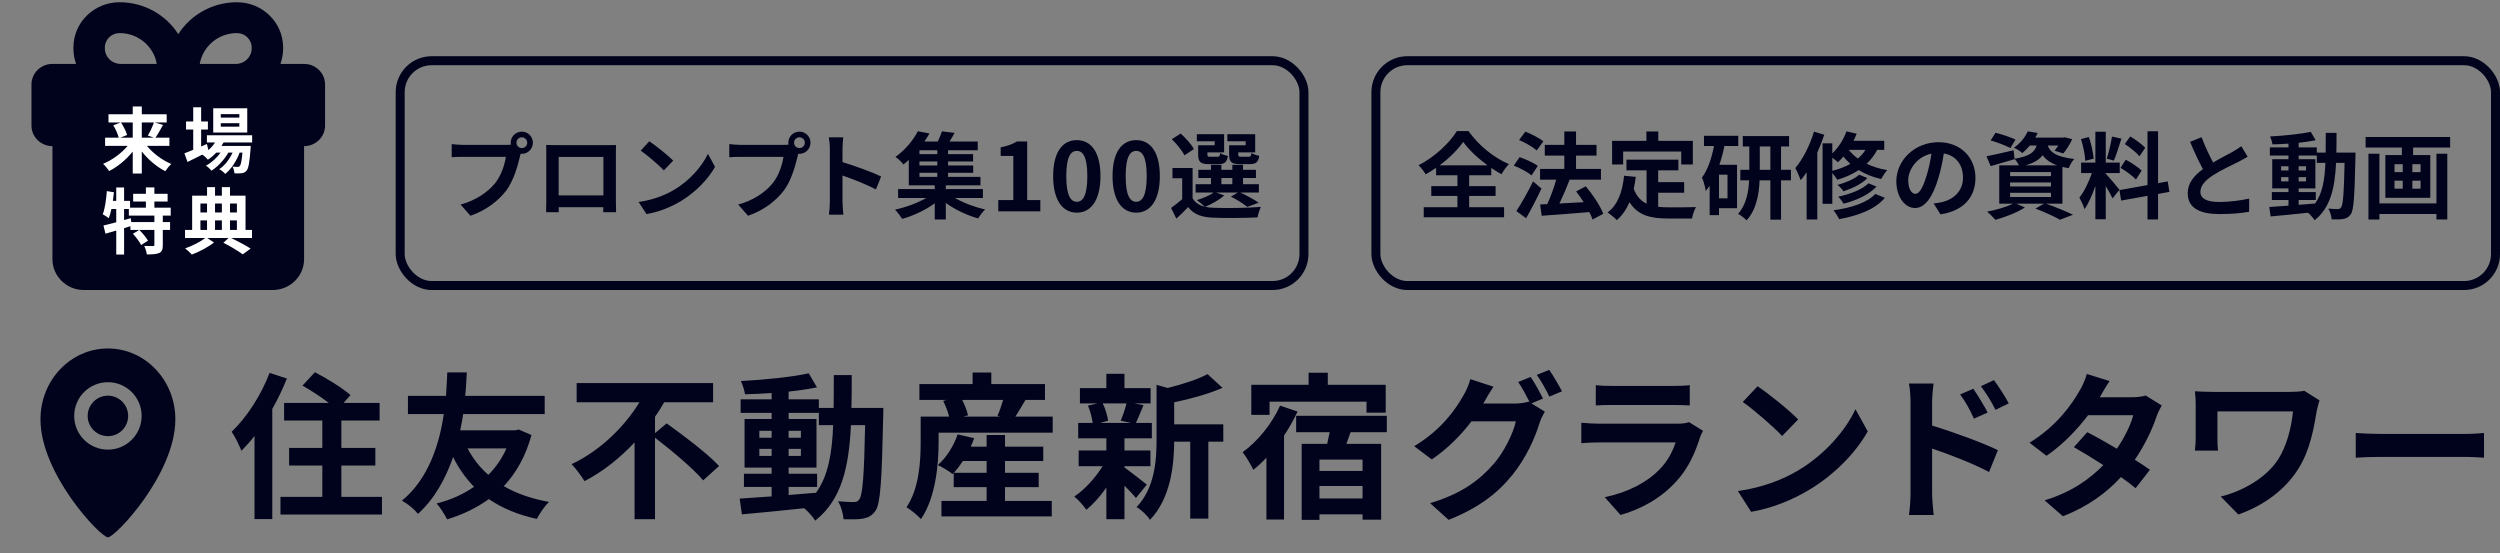<svg width="556" height="123" viewBox="0 0 556 123" fill="none" xmlns="http://www.w3.org/2000/svg">
<rect x="0" y="0" width="556" height="123" fill="#808080" stroke="none"/>
<path fill-rule="evenodd" clip-rule="evenodd" d="M52.705 0.5C58.372 0.5 62.965 5.003 62.965 10.557V10.786C62.965 11.988 62.755 13.142 62.368 14.214H67.629C70.205 14.214 72.293 16.261 72.293 18.786V27.929C72.293 30.453 70.205 32.5 67.629 32.5V57.643C67.629 61.43 64.497 64.5 60.633 64.5H18.66C14.796 64.5 11.664 61.43 11.664 57.643V32.5C9.088 32.5 7 30.453 7 27.929V18.786C7 16.261 9.088 14.214 11.664 14.214H16.925C16.538 13.142 16.328 11.988 16.328 10.786V10.557C16.328 5.003 20.921 0.5 26.588 0.5C32.095 0.5 36.927 3.335 39.647 7.598C42.366 3.335 47.198 0.5 52.705 0.5ZM26.588 7.357C24.785 7.357 23.323 8.79 23.323 10.557V10.786C23.323 12.679 24.889 14.214 26.821 14.214H34.866C34.2 10.323 30.747 7.357 26.588 7.357ZM52.705 7.357C48.545 7.357 45.093 10.323 44.427 14.214H52.472C54.404 14.214 55.97 12.679 55.97 10.786V10.557C55.97 8.79 54.508 7.357 52.705 7.357Z" fill="#00031B"/>
<path d="M29.518 27.239H26.91C27.47 28.103 28.062 29.239 28.27 30.023L26.75 30.615H29.518V27.239ZM34.238 27.239H31.534V30.615H34.222L32.878 30.151C33.342 29.367 33.918 28.167 34.238 27.239ZM37.678 32.439H32.67C34.046 34.103 36.094 35.639 38.094 36.471C37.662 36.855 37.054 37.607 36.766 38.071C34.846 37.111 32.974 35.511 31.534 33.687V38.599H29.518V33.719C28.062 35.511 26.19 37.079 24.27 38.039C23.966 37.575 23.374 36.823 22.926 36.439C24.942 35.607 27.006 34.087 28.398 32.439H23.374V30.615H26.398C26.222 29.847 25.71 28.727 25.198 27.863L26.846 27.239H24.126V25.415H29.518V23.671H31.534V25.415H37.07V27.239H34.414L36.254 27.783C35.694 28.823 35.086 29.895 34.574 30.615H37.678V32.439ZM53.23 26.151V25.383H49.102V26.151H53.23ZM53.23 28.167V27.399H49.102V28.167H53.23ZM54.99 24.071V29.479H47.422V24.071H54.99ZM56.078 31.687H49.71C49.582 31.943 49.422 32.199 49.262 32.455H55.758C55.758 32.455 55.742 32.887 55.726 33.111C55.502 36.231 55.246 37.511 54.814 37.975C54.51 38.343 54.158 38.471 53.758 38.519C53.39 38.567 52.782 38.583 52.142 38.551C52.11 38.103 51.95 37.463 51.71 37.063C52.222 37.111 52.638 37.111 52.846 37.111C53.07 37.111 53.198 37.079 53.326 36.935C53.55 36.695 53.742 35.879 53.918 33.943H53.294C52.638 35.735 51.39 37.671 50.094 38.679C49.774 38.311 49.23 37.879 48.75 37.623C49.966 36.855 51.038 35.431 51.726 33.943H50.782C49.918 35.479 48.43 37.079 47.038 37.959C46.734 37.591 46.238 37.111 45.79 36.839C46.974 36.247 48.206 35.127 49.054 33.943H48.094C47.518 34.551 46.894 35.095 46.238 35.511C45.998 35.207 45.39 34.647 44.99 34.391C43.838 34.967 42.686 35.543 41.71 36.023L41.006 34.103C41.55 33.895 42.222 33.623 42.974 33.319V28.807H41.374V27.015H42.974V23.863H44.734V27.015H46.238V28.807H44.734V32.583L46.014 32.023L46.35 33.383C46.926 32.887 47.422 32.311 47.822 31.687H46.014V30.087H56.078V31.687ZM34.334 49.383V47.943H28.654V46.487H27.598V48.935L29.07 48.519L29.198 49.383H34.334ZM37.966 47.943H36.206V49.383H37.822V51.143H36.206V54.487C36.206 55.447 36.046 55.959 35.406 56.263C34.75 56.551 33.854 56.583 32.654 56.583C32.59 56.039 32.334 55.223 32.078 54.695C32.878 54.727 33.742 54.727 33.998 54.727C34.27 54.711 34.334 54.663 34.334 54.455V51.143H30.99C31.694 51.847 32.526 52.823 32.91 53.527L31.39 54.503C31.07 53.815 30.254 52.759 29.566 51.991L30.942 51.143H29.006V50.295C28.542 50.439 28.062 50.599 27.598 50.743V56.615H25.854V51.271C24.99 51.527 24.174 51.767 23.454 51.975L23.006 50.151C23.79 49.975 24.782 49.719 25.854 49.431V46.487H24.782C24.622 47.255 24.414 47.943 24.19 48.519C23.902 48.279 23.214 47.847 22.846 47.655C23.358 46.375 23.614 44.391 23.758 42.503L25.342 42.759C25.278 43.399 25.198 44.039 25.102 44.679H25.854V41.687H27.598V44.679H28.926V46.183H32.446V44.823H29.614V43.095H32.446V41.671H34.334V43.095H37.278V44.823H34.334V46.183H37.966V47.943ZM44.574 49.015V51.143H46.046V49.015H44.574ZM46.046 45.271H44.574V47.255H46.046V45.271ZM49.342 45.271H47.822V47.255H49.342V45.271ZM52.686 45.271H51.15V47.255H52.686V45.271ZM49.342 51.143V49.015H47.822V51.143H49.342ZM51.15 49.015V51.143H52.686V49.015H51.15ZM56.046 51.143V52.935H51.438C53.022 53.703 54.734 54.631 55.742 55.287L53.982 56.567C53.006 55.847 51.262 54.775 49.678 53.991L50.83 52.935H46.094L47.598 53.927C46.35 54.919 44.318 56.007 42.67 56.615C42.302 56.215 41.646 55.591 41.166 55.239C42.75 54.711 44.622 53.735 45.662 52.935H41.15V51.143H42.734V43.511H46.046V41.623H47.822V43.511H49.342V41.623H51.15V43.511H54.606V51.143H56.046Z" fill="white"/>
<rect x="89" y="13.5" width="201" height="50" rx="7" stroke="#00031B" stroke-width="2"/>
<path d="M116.057 32.93C116.708 32.93 117.254 32.405 117.254 31.733C117.254 31.082 116.708 30.536 116.057 30.536C115.385 30.536 114.86 31.082 114.86 31.733C114.86 32.405 115.385 32.93 116.057 32.93ZM102.911 32.216H112.529C112.802 32.216 113.201 32.216 113.621 32.174C113.6 32.027 113.579 31.88 113.579 31.733C113.579 30.389 114.692 29.276 116.057 29.276C117.422 29.276 118.514 30.389 118.514 31.733C118.514 33.098 117.422 34.211 116.057 34.211C115.973 34.211 115.889 34.211 115.784 34.19C115.742 34.4 115.679 34.61 115.637 34.799C115.154 36.815 114.293 40.07 112.592 42.38C110.849 44.627 108.182 46.769 104.633 47.987L102.428 45.488C105.641 44.648 108.434 42.821 110.093 40.763C111.479 39.062 112.235 36.647 112.508 34.883H102.911C101.966 34.883 101 34.925 100.454 34.967V32.048C101.084 32.132 102.218 32.216 102.911 32.216ZM134.201 34.904H124.247V43.451H134.201V34.904ZM136.973 34.253V44.333C136.973 45.152 136.994 47.126 137.015 47.189H134.159L134.18 46.076H124.247L124.268 47.189H121.454C121.454 47.105 121.496 45.299 121.496 44.312V34.253C121.496 33.644 121.496 32.825 121.475 32.237C122.294 32.258 123.071 32.279 123.638 32.279H134.978C135.503 32.279 136.259 32.279 137.015 32.258C136.973 32.867 136.973 33.602 136.973 34.253ZM144.407 31.418C145.814 32.363 148.523 34.505 149.72 35.723L147.641 37.886C146.549 36.731 143.987 34.526 142.496 33.497L144.407 31.418ZM142.034 44.921C145.268 44.459 147.914 43.409 149.93 42.212C153.437 40.133 156.125 36.983 157.448 34.211L159.023 37.109C157.469 39.881 154.718 42.737 151.421 44.732C149.321 45.992 146.675 47.126 143.777 47.609L142.034 44.921ZM177.797 32.93C178.448 32.93 178.994 32.405 178.994 31.733C178.994 31.082 178.448 30.536 177.797 30.536C177.125 30.536 176.6 31.082 176.6 31.733C176.6 32.405 177.125 32.93 177.797 32.93ZM164.651 32.216H174.269C174.542 32.216 174.941 32.216 175.361 32.174C175.34 32.027 175.319 31.88 175.319 31.733C175.319 30.389 176.432 29.276 177.797 29.276C179.162 29.276 180.254 30.389 180.254 31.733C180.254 33.098 179.162 34.211 177.797 34.211C177.713 34.211 177.629 34.211 177.524 34.19C177.482 34.4 177.419 34.61 177.377 34.799C176.894 36.815 176.033 40.07 174.332 42.38C172.589 44.627 169.922 46.769 166.373 47.987L164.168 45.488C167.381 44.648 170.174 42.821 171.833 40.763C173.219 39.062 173.975 36.647 174.248 34.883H164.651C163.706 34.883 162.74 34.925 162.194 34.967V32.048C162.824 32.132 163.958 32.216 164.651 32.216ZM195.962 39.251L194.807 42.128C192.686 40.994 189.599 39.797 187.373 39.041V44.879C187.373 45.467 187.478 46.895 187.562 47.735H184.349C184.475 46.937 184.559 45.698 184.559 44.879V33.035C184.559 32.3 184.475 31.292 184.328 30.536H187.541C187.478 31.271 187.373 32.174 187.373 33.035V36.059C190.124 36.878 194.093 38.327 195.962 39.251ZM204.488 38.432V39.335H208.457V38.432H204.488ZM208.457 34.274V33.413H204.488V34.274H208.457ZM208.457 36.794V35.912H204.488V36.794H208.457ZM218.6 44.039H212.384C214.274 45.131 216.794 46.076 219.104 46.58C218.579 47.063 217.886 47.987 217.55 48.575C215.093 47.903 212.426 46.643 210.347 45.131V48.806H207.89V45.215C205.811 46.727 203.102 48.008 200.645 48.68C200.267 48.071 199.574 47.147 199.049 46.622C201.443 46.118 204.047 45.152 206 44.039H199.742V42.044H207.89V41.225H202.115V35.555C201.737 35.912 201.338 36.248 200.918 36.584C200.519 36.017 199.7 35.261 199.154 34.904C201.485 33.224 203.186 31.019 204.131 29.192L206.714 29.675C206.378 30.284 206 30.872 205.58 31.481H208.562C208.94 30.725 209.276 29.885 209.486 29.213L212.3 29.549C211.943 30.221 211.544 30.893 211.166 31.481H217.445V33.413H210.851V34.274H216.416V35.912H210.851V36.794H216.437V38.432H210.851V39.335H218.054V41.225H210.347V42.044H218.6V44.039ZM222.023 47V44.501H225.362V34.673H222.548V32.762C224.102 32.468 225.173 32.069 226.16 31.46H228.449V44.501H231.368V47H222.023ZM239.492 47.294C236.321 47.294 234.221 44.522 234.221 39.167C234.221 33.791 236.321 31.166 239.492 31.166C242.642 31.166 244.742 33.812 244.742 39.167C244.742 44.522 242.642 47.294 239.492 47.294ZM239.492 44.879C240.815 44.879 241.823 43.535 241.823 39.167C241.823 34.82 240.815 33.56 239.492 33.56C238.148 33.56 237.14 34.82 237.14 39.167C237.14 43.535 238.148 44.879 239.492 44.879ZM252.698 47.294C249.527 47.294 247.427 44.522 247.427 39.167C247.427 33.791 249.527 31.166 252.698 31.166C255.848 31.166 257.948 33.812 257.948 39.167C257.948 44.522 255.848 47.294 252.698 47.294ZM252.698 44.879C254.021 44.879 255.029 43.535 255.029 39.167C255.029 34.82 254.021 33.56 252.698 33.56C251.354 33.56 250.346 34.82 250.346 39.167C250.346 43.535 251.354 44.879 252.698 44.879ZM277.034 32.3V31.418H272.96V29.843H279.155V33.896H275.396V34.316C275.396 34.778 275.501 34.862 276.026 34.862H277.727C278.147 34.862 278.231 34.736 278.315 34.022C278.693 34.295 279.512 34.547 280.058 34.652C279.848 36.101 279.302 36.5 277.979 36.5H275.732C273.842 36.5 273.359 36.017 273.359 34.337V32.3H277.034ZM270.146 32.3V31.418H266.177V29.843H272.246V33.896H268.529V34.337C268.529 34.778 268.613 34.862 269.159 34.862H270.776C271.196 34.862 271.28 34.736 271.364 34.043C271.721 34.316 272.519 34.568 273.086 34.673C272.876 36.101 272.309 36.5 271.049 36.5H268.844C266.996 36.5 266.471 36.017 266.471 34.337V32.3H270.146ZM265.526 33.161L263.405 34.547C262.943 33.518 261.683 32.006 260.612 30.956L262.586 29.696C263.678 30.704 265.001 32.111 265.526 33.161ZM271.637 39.587V40.973H274.073V39.587H271.637ZM270.44 42.821L272.267 43.451C271.217 44.438 269.453 45.404 268.025 45.992C268.55 46.118 269.117 46.181 269.747 46.202C272.33 46.328 277.475 46.265 280.415 46.013C280.142 46.58 279.785 47.672 279.68 48.344C277.013 48.491 272.372 48.533 269.747 48.407C267.227 48.302 265.505 47.693 264.245 46.055C263.447 46.895 262.628 47.714 261.62 48.617L260.444 46.244C261.2 45.698 262.124 45.005 262.922 44.291V39.65H260.759V37.361H265.232V44.081C265.799 45.068 266.723 45.677 267.941 45.971C267.521 45.551 266.681 44.837 266.177 44.501C267.542 44.081 269.012 43.493 269.894 42.821H265.904V40.973H269.327V39.587H266.513V37.76H269.327V36.647H271.637V37.76H274.073V36.647H276.446V37.76H279.323V39.587H276.446V40.973H279.974V42.821H275.879C277.328 43.514 278.987 44.417 279.932 45.089L277.391 46.013C276.593 45.362 275.123 44.396 273.737 43.724L275.333 42.821H270.44Z" fill="#00031B"/>
<rect x="306" y="13.5" width="249" height="50" rx="7" stroke="#00031B" stroke-width="2"/>
<path d="M320.166 36.773H330.834C328.65 35.177 326.634 33.266 325.416 31.565C324.219 33.266 322.35 35.156 320.166 36.773ZM326.739 43.577V46.076H334.509V48.323H316.638V46.076H324.135V43.577H318.318V41.393H324.135V38.978H319.389V37.319C318.633 37.844 317.856 38.327 317.058 38.768C316.743 38.18 316.05 37.277 315.483 36.752C319.074 34.946 322.455 31.712 324.009 29.15H326.592C328.839 32.342 332.262 35.093 335.58 36.5C334.929 37.172 334.383 37.97 333.921 38.747C333.165 38.327 332.409 37.865 331.653 37.34V38.978H326.739V41.393H332.619V43.577H326.739ZM343.245 31.418L341.775 33.455C340.956 32.72 339.234 31.712 337.848 31.145L339.234 29.276C340.578 29.801 342.342 30.704 343.245 31.418ZM342.006 36.899L340.62 38.999C339.78 38.285 338.037 37.361 336.672 36.836L337.953 34.946C339.297 35.408 341.103 36.206 342.006 36.899ZM340.956 40.343L342.825 41.939C341.796 44.123 340.578 46.517 339.402 48.533L337.239 46.937C338.289 45.362 339.78 42.758 340.956 40.343ZM356.559 47.546L354.186 48.827C354.018 48.344 353.787 47.756 353.472 47.168C349.671 47.504 345.702 47.777 342.867 47.987L342.531 45.467L344.106 45.404C344.862 43.808 345.597 41.729 346.101 39.965H342.51V37.571H347.907V34.61H343.56V32.216H347.907V29.234H350.511V32.216H355.068V34.61H350.511V37.571H356.055V39.965H348.999L349.083 39.986C348.411 41.75 347.571 43.682 346.815 45.257C348.495 45.173 350.364 45.068 352.212 44.963C351.687 44.123 351.099 43.304 350.532 42.569L352.674 41.435C354.228 43.283 355.908 45.782 356.559 47.546ZM360.99 33.707V36.584H358.533V31.334H366.156V29.234H368.802V31.334H376.488V36.584H373.905V33.707H360.99ZM368.781 42.863V45.992C369.537 46.076 370.335 46.118 371.175 46.118C372.309 46.118 375.774 46.118 377.181 46.055C376.824 46.664 376.425 47.861 376.299 48.596H371.049C367.164 48.596 364.287 47.966 362.397 44.963C361.704 46.58 360.78 47.924 359.583 48.953C359.163 48.512 358.113 47.63 357.525 47.252C359.793 45.572 360.822 42.674 361.2 39.083L363.804 39.335C363.678 40.28 363.531 41.162 363.342 42.002C363.972 43.682 364.959 44.69 366.198 45.299V37.886H361.725V35.513H373.275V37.886H368.781V40.511H374.556V42.863H368.781ZM384.195 44.102V38.852H382.305V44.102H384.195ZM386.589 32.468H383.502C383.229 33.875 382.851 35.303 382.389 36.647H386.316V46.307H382.305V47.84H380.226V41.309C379.953 41.708 379.659 42.107 379.365 42.464C379.281 41.792 378.861 40.196 378.525 39.482C379.806 37.76 380.667 35.219 381.192 32.468H378.966V30.2H386.589V32.468ZM391.377 37.76H393.729V32.573H391.377V37.76ZM398.307 37.76V40.112H396.102V48.848H393.729V40.112H391.335C391.209 43.199 390.6 46.706 388.437 48.995C388.017 48.554 387.114 47.861 386.547 47.546C388.353 45.593 388.878 42.674 389.004 40.112H387.051V37.76H389.046V32.573H387.597V30.263H397.887V32.573H396.102V37.76H398.307ZM403.431 29.276L405.72 29.969C405.279 31.271 404.754 32.636 404.166 33.938V48.806H401.793V38.306C401.373 38.936 400.932 39.545 400.47 40.07C400.26 39.482 399.672 38.033 399.273 37.382C400.953 35.408 402.507 32.342 403.431 29.276ZM407.505 35.072V37.991C408.996 37.613 410.34 37.109 411.516 36.437C410.928 35.912 410.403 35.366 409.962 34.82C409.584 35.282 409.164 35.702 408.744 36.08C408.471 35.807 407.967 35.408 407.505 35.072ZM414.876 33.329H411.18C411.705 34.001 412.377 34.673 413.196 35.261C413.868 34.694 414.414 34.064 414.876 33.329ZM419.055 33.329H417.48C416.871 34.526 416.073 35.534 415.149 36.416C416.451 37.046 417.984 37.55 419.727 37.823C419.286 38.285 418.677 39.23 418.383 39.818C416.451 39.398 414.771 38.684 413.385 37.823C411.978 38.747 410.361 39.461 408.597 39.986C408.408 39.608 407.925 38.957 407.505 38.474V45.32H405.342V31.88H407.505V34.106C408.87 32.825 410.004 31.04 410.655 29.213L412.923 29.738C412.713 30.263 412.482 30.809 412.23 31.313H419.055V33.329ZM415.548 40.763L417.333 41.498C415.674 43.304 412.881 44.564 410.025 45.299C409.752 44.837 409.248 44.144 408.807 43.745C411.432 43.199 414.162 42.149 415.548 40.763ZM413.49 38.852L415.317 39.608C414.015 40.931 411.936 41.918 409.983 42.548C409.689 42.086 409.143 41.498 408.66 41.12C410.445 40.658 412.461 39.797 413.49 38.852ZM417.06 43.136L419.202 43.997C417.018 46.559 413.301 47.966 409.017 48.743C408.744 48.134 408.24 47.315 407.757 46.769C411.621 46.244 415.254 45.11 417.06 43.136ZM425.985 43.115C426.825 43.115 427.623 41.855 428.463 39.104C428.925 37.613 429.303 35.87 429.555 34.169C426.195 34.883 424.389 37.844 424.389 40.07C424.389 42.128 425.208 43.115 425.985 43.115ZM431.571 47.672L430.038 45.257C430.836 45.173 431.382 45.047 431.949 44.942C434.532 44.312 436.569 42.464 436.569 39.503C436.569 36.689 435.036 34.589 432.306 34.127C432.033 35.849 431.676 37.739 431.088 39.629C429.87 43.745 428.127 46.265 425.901 46.265C423.633 46.265 421.743 43.766 421.743 40.322C421.743 35.639 425.838 31.628 431.13 31.628C436.149 31.628 439.341 35.135 439.341 39.566C439.341 43.829 436.716 46.895 431.571 47.672ZM448.245 31.04L447.111 32.93C446.145 32.405 444.171 31.649 442.722 31.229L443.814 29.528C445.2 29.864 447.195 30.536 448.245 31.04ZM447.048 42.884V43.808H456.141V42.884H447.048ZM447.048 40.574V41.477H456.141V40.574H447.048ZM447.048 38.264V39.167H456.141V38.264H447.048ZM450.471 36.773H457.506C455.889 36.185 454.923 35.408 454.293 34.505C453.558 35.492 452.382 36.227 450.471 36.773ZM458.682 45.299H455.049C457.191 46.055 459.606 47.063 461.034 47.756L458.136 48.869C456.939 48.176 454.797 47.189 452.676 46.391L454.566 45.299H448.434L450.345 46.139C448.602 47.273 445.914 48.302 443.793 48.89C443.352 48.407 442.47 47.504 441.945 47.063C443.982 46.685 446.271 46.013 447.72 45.299H444.633V36.773H449.022C448.77 36.269 448.371 35.66 448.035 35.324L448.056 35.408C446.25 35.933 444.297 36.5 442.722 36.941L441.798 34.757C443.352 34.463 445.599 33.938 447.825 33.413L448.035 35.303C451.374 34.757 452.487 33.854 452.949 32.363H451.437C450.954 32.951 450.408 33.518 449.757 34.043C449.316 33.602 448.455 33.098 447.888 32.867C449.4 31.817 450.429 30.431 450.975 29.213L453.18 29.57C453.012 29.927 452.844 30.263 452.634 30.599H458.829L459.207 30.536L460.866 30.956C460.32 32.09 459.564 33.35 458.871 34.127L456.939 33.518C457.191 33.203 457.485 32.804 457.758 32.363H455.427C455.889 33.728 457.065 34.862 461.307 35.366C460.845 35.828 460.299 36.794 460.068 37.403C459.564 37.319 459.102 37.235 458.682 37.13V45.299ZM477.099 32.888L475.818 34.757C475.167 33.938 473.718 32.804 472.563 32.027L473.76 30.347C474.936 31.04 476.427 32.111 477.099 32.888ZM471.597 37.319L472.773 35.513C473.991 36.164 475.545 37.193 476.301 37.928L475.041 39.923C474.348 39.167 472.815 38.033 471.597 37.319ZM469.707 30.368L471.807 30.83C471.261 32.51 470.652 34.505 470.127 35.723L468.552 35.282C468.993 33.959 469.476 31.838 469.707 30.368ZM465.633 35.282L463.764 35.765C463.722 34.484 463.302 32.447 462.819 30.935L464.562 30.473C465.108 31.985 465.528 33.98 465.633 35.282ZM471.366 42.191L469.833 44.123C469.518 43.451 468.93 42.359 468.321 41.393V48.764H466.011V41.351C465.339 43.304 464.499 45.257 463.596 46.517C463.386 45.761 462.84 44.627 462.462 43.934C463.512 42.653 464.583 40.406 465.234 38.495H462.84V36.164H466.011V29.297H468.321V36.164H471.429V38.495H468.321V38.642C468.93 39.251 470.925 41.603 471.366 42.191ZM482.475 42.674L479.955 43.136V48.806H477.603V43.556L471.744 44.606L471.366 42.275L477.603 41.162V29.192H479.955V40.742L482.097 40.343L482.475 42.674ZM498.456 32.51L499.884 34.862C499.254 35.219 498.603 35.576 497.868 35.975C496.587 36.605 494.046 37.781 492.177 38.978C490.497 40.091 489.363 41.267 489.363 42.674C489.363 44.144 490.749 44.921 493.584 44.921C495.684 44.921 498.435 44.585 500.22 44.165L500.199 47.105C498.477 47.399 496.314 47.609 493.668 47.609C489.615 47.609 486.549 46.496 486.549 42.968C486.549 40.721 487.956 39.062 489.93 37.613C488.985 35.891 487.977 33.707 487.074 31.544L489.636 30.515C490.434 32.636 491.358 34.568 492.198 36.143C493.836 35.177 495.621 34.274 496.587 33.728C497.343 33.287 497.931 32.93 498.456 32.51ZM511.224 44.48V45.551C512.421 45.467 513.66 45.362 514.878 45.257C516.516 42.989 517.02 39.986 517.167 36.227H515.256V34.589H511.224V35.408H514.941V41.897H511.224V42.716H515.025V44.48H511.224ZM507.318 40.343H508.956V39.398H507.318V40.343ZM512.862 39.398H511.224V40.343H512.862V39.398ZM511.224 37.907H512.862V36.983H511.224V37.907ZM507.318 36.983V37.907H508.956V36.983H507.318ZM519.603 33.938H523.866C523.866 33.938 523.845 34.757 523.845 35.051C523.656 43.64 523.488 46.685 522.816 47.651C522.333 48.344 521.85 48.554 521.157 48.701C520.527 48.827 519.561 48.806 518.553 48.785C518.511 48.092 518.238 47.084 517.818 46.391C518.742 46.475 519.54 46.496 519.939 46.496C520.254 46.496 520.464 46.412 520.653 46.139C521.094 45.572 521.304 43.01 521.43 36.227H519.54C519.267 41.855 518.301 46.181 514.773 48.974C514.458 48.47 513.849 47.777 513.303 47.315C510.279 47.63 507.255 47.945 504.987 48.134L504.693 46.034C505.869 45.95 507.339 45.845 508.956 45.74V44.48H505.26V42.716H508.956V41.897H505.344V35.408H508.956V34.589H504.819V32.783H508.956V31.943C507.738 32.027 506.541 32.09 505.407 32.111C505.323 31.607 505.092 30.83 504.861 30.347C507.969 30.179 511.602 29.822 513.912 29.318L515.004 31.187C513.891 31.418 512.589 31.607 511.224 31.754V32.783H515.256V33.938H517.23C517.251 32.552 517.251 31.103 517.251 29.549H519.645C519.645 31.082 519.645 32.552 519.603 33.938ZM541.863 45.236V34.19H544.278V48.806H541.863V47.588H529.179V48.827H526.743V34.19H529.179V45.236H541.863ZM538.335 38.285V36.521H536.508V38.285H538.335ZM538.335 41.96V40.175H536.508V41.96H538.335ZM532.539 40.175V41.96H534.366V40.175H532.539ZM532.539 36.521V38.285H534.366V36.521H532.539ZM526.113 30.473H544.908V32.804H536.676V34.484H540.498V43.997H530.502V34.484H534.177V32.804H526.113V30.473Z" fill="#00031B"/>
<path d="M59.96 82.925L63.81 84.185C62.9 86.425 61.815 88.735 60.555 90.94V115.44H56.6V96.96C55.655 98.185 54.675 99.27 53.695 100.25C53.31 99.27 52.225 96.995 51.525 96.015C54.85 92.865 58.07 87.895 59.96 82.925ZM75.92 110.505H84.95V114.425H62.375V110.505H71.685V103.54H64.3V99.62H71.685V93.53H63.18V89.61H73.12C71.405 88.28 69.13 86.81 67.275 85.76L70.04 82.785C72.63 84.115 76.2 86.32 77.95 87.86L76.41 89.61H84.425V93.53H75.92V99.62H83.48V103.54H75.92V110.505ZM112.635 99.725H103.99C105.18 101.965 106.685 103.96 108.61 105.605C110.255 103.96 111.655 101.965 112.635 99.725ZM115.365 95.525L118.2 96.75C116.905 101.475 114.805 105.185 112.04 108.125C114.84 109.735 118.165 110.925 122.085 111.625C121.175 112.5 119.95 114.285 119.39 115.405C115.19 114.495 111.69 113.025 108.715 110.995C106.02 112.955 102.87 114.46 99.44 115.51C98.915 114.46 97.9 112.815 97.095 111.975C100.175 111.205 103.01 109.945 105.425 108.265C103.605 106.375 102.03 104.205 100.77 101.65C99.16 106.27 96.745 110.855 92.965 114.285C92.09 113.2 90.76 112.115 89.395 111.345C95.45 106.375 97.76 98.465 98.705 92.095H90.725V88.035H99.195C99.37 85.76 99.405 83.905 99.475 82.82H103.815C103.745 84.08 103.675 85.9 103.465 88.035H121.14V92.095H103.01C102.835 93.25 102.625 94.44 102.345 95.7H114.595L115.365 95.525ZM145.675 96.33L148.265 94.16C152.01 96.855 157.4 100.88 159.92 103.645L156.385 106.83C154.215 104.24 149.455 100.25 145.675 97.345V115.475H141.125V98.395C137.94 101.79 134.195 104.835 129.995 107.005C129.33 105.885 128.035 104.17 127.125 103.225C133.495 100.25 138.955 94.825 142.21 89.47H128.245V85.2H158.59V89.47H147.705C147.11 90.555 146.41 91.64 145.675 92.69V96.33ZM175.39 108.3V110.085C177.385 109.945 179.45 109.77 181.48 109.595C184.21 105.815 185.05 100.81 185.295 94.545H182.11V91.815H175.39V93.18H181.585V103.995H175.39V105.36H181.725V108.3H175.39ZM168.88 101.405H171.61V99.83H168.88V101.405ZM178.12 99.83H175.39V101.405H178.12V99.83ZM175.39 97.345H178.12V95.805H175.39V97.345ZM168.88 95.805V97.345H171.61V95.805H168.88ZM189.355 90.73H196.46C196.46 90.73 196.425 92.095 196.425 92.585C196.11 106.9 195.83 111.975 194.71 113.585C193.905 114.74 193.1 115.09 191.945 115.335C190.895 115.545 189.285 115.51 187.605 115.475C187.535 114.32 187.08 112.64 186.38 111.485C187.92 111.625 189.25 111.66 189.915 111.66C190.44 111.66 190.79 111.52 191.105 111.065C191.84 110.12 192.19 105.85 192.4 94.545H189.25C188.795 103.925 187.185 111.135 181.305 115.79C180.78 114.95 179.765 113.795 178.855 113.025C173.815 113.55 168.775 114.075 164.995 114.39L164.505 110.89C166.465 110.75 168.915 110.575 171.61 110.4V108.3H165.45V105.36H171.61V103.995H165.59V93.18H171.61V91.815H164.715V88.805H171.61V87.405C169.58 87.545 167.585 87.65 165.695 87.685C165.555 86.845 165.17 85.55 164.785 84.745C169.965 84.465 176.02 83.87 179.87 83.03L181.69 86.145C179.835 86.53 177.665 86.845 175.39 87.09V88.805H182.11V90.73H185.4C185.435 88.42 185.435 86.005 185.435 83.415H189.425C189.425 85.97 189.425 88.42 189.355 90.73ZM212.14 105.15H219.42V102.525H214.135C213.505 103.505 212.805 104.415 212.14 105.15ZM223.515 108.335V111.415H233.91V114.845H209.375V111.415H219.42V108.335H212.105V105.185L211.86 105.43C211.09 104.8 209.515 103.855 208.57 103.435C210.495 101.755 212.105 99.165 212.98 96.61L216.655 97.45C216.445 98.08 216.165 98.71 215.885 99.34H219.42V96.75H223.515V99.34H232.02V102.525H223.515V105.15H231.005V108.335H223.515ZM223.095 88.945H213.995C214.59 90.1 215.08 91.43 215.29 92.375L214.24 92.655H222.465L221.835 92.48C222.29 91.465 222.745 90.135 223.095 88.945ZM225.825 92.655H234.12V96.225H208.745V98.325C208.745 103.225 208.115 110.645 204.825 115.44C204.195 114.705 202.445 113.27 201.605 112.815C204.475 108.545 204.755 102.455 204.755 98.29V92.655H211.09C210.81 91.57 210.32 90.24 209.76 89.155L210.53 88.945H204.475V85.41H216.305V82.855H220.47V85.41H232.405V88.945H228.065C227.26 90.275 226.49 91.605 225.825 92.655ZM250.535 89.715H245.25C245.845 90.905 246.3 92.515 246.44 93.565L244.69 94.055H251.55L249.24 93.565C249.695 92.515 250.255 90.905 250.535 89.715ZM250.08 103.68V103.96C251.34 104.835 254.245 107.145 255.05 107.775L252.635 110.75C252.075 110.05 251.095 109 250.08 108.02V115.475H246.055V108.44C244.69 110.4 243.115 112.15 241.61 113.375C240.98 112.465 239.79 111.1 238.915 110.435C241.19 108.93 243.605 106.305 245.215 103.68H239.895V100.18H246.055V97.485H239.79V94.055H243.01C242.87 92.9 242.45 91.36 241.96 90.205L244.095 89.715H240.175V86.32H246.055V83.135H250.08V86.32H255.89V89.715H252.285L254.315 90.1C253.685 91.605 253.125 93.005 252.635 94.055H256.17V97.485H250.08V100.18H255.855V103.68H250.08ZM272.06 94.37V98.22H268.735V115.335H264.71V98.22H261.14C261.105 103.435 260.37 110.82 255.75 115.615C255.225 114.705 253.72 113.27 252.775 112.78C256.8 108.51 257.22 102.56 257.22 97.73V85.585L259.67 86.285C262.995 85.48 266.425 84.36 268.56 83.205L271.885 86.25C268.805 87.615 264.815 88.7 261.14 89.47V94.37H272.06ZM282.35 89.33V92.27H278.29V85.585H291.03V82.89H295.3V85.585H308.18V91.78H303.91V89.33H282.35ZM284.695 90.205L288.58 91.535C287.74 93.32 286.725 95.14 285.57 96.855V115.545H281.65V101.79C280.705 102.805 279.725 103.715 278.745 104.485C278.325 103.61 277.135 101.51 276.365 100.565C279.69 98.185 282.875 94.265 284.695 90.205ZM303.035 104.73V102.21H293.445V104.73H303.035ZM293.445 110.855H303.035V108.09H293.445V110.855ZM308.425 96.12H300.375L299.43 98.71H307.165V115.58H303.035V114.39H293.445V115.615H289.49V98.71H295.16C295.335 97.87 295.545 96.995 295.72 96.12H288.265V92.48H308.425V96.12ZM343.18 88.63L340.59 89.715L343.565 91.535C343.18 92.2 342.69 93.18 342.41 94.02C341.465 97.17 339.47 101.825 336.285 105.71C332.96 109.805 328.76 112.99 322.18 115.615L318.05 111.905C325.19 109.77 329.075 106.725 332.155 103.225C334.535 100.53 336.565 96.295 337.125 93.705H327.255C324.945 96.75 321.9 99.83 318.435 102.175L314.515 99.235C320.675 95.525 323.72 91.01 325.435 88C325.995 87.125 326.695 85.515 327.01 84.325L332.155 86.005C331.315 87.23 330.405 88.805 329.985 89.575L329.88 89.75H336.915C338 89.75 339.19 89.575 339.96 89.33L340.205 89.47C339.505 88.07 338.525 86.215 337.65 84.955L340.415 83.835C341.29 85.095 342.515 87.335 343.18 88.63ZM341.78 83.38L344.545 82.26C345.455 83.555 346.75 85.795 347.38 87.02L344.58 88.21C343.88 86.74 342.76 84.71 341.78 83.38ZM375.625 93.88L378.74 95.805C378.495 96.26 378.215 96.89 378.075 97.275C377.025 100.67 375.52 104.065 372.895 106.97C369.36 110.89 364.88 113.27 360.4 114.53L356.9 110.575C362.185 109.49 366.385 107.18 369.045 104.45C370.935 102.525 372.02 100.355 372.65 98.395H355.745C354.905 98.395 353.155 98.43 351.685 98.57V94.02C353.155 94.16 354.66 94.23 355.745 94.23H373.07C374.19 94.23 375.135 94.09 375.625 93.88ZM354.905 90.17V85.655C355.885 85.795 357.355 85.83 358.545 85.83H372.02C373.105 85.83 374.82 85.795 375.8 85.655V90.17C374.855 90.1 373.21 90.065 371.95 90.065H358.545C357.425 90.065 355.92 90.1 354.905 90.17ZM390.885 85.9C393.335 87.545 397.885 91.185 399.915 93.285L396.345 96.96C394.525 95 390.15 91.185 387.595 89.4L390.885 85.9ZM386.51 109.21C391.97 108.44 396.52 106.655 399.915 104.625C405.865 101.09 410.45 95.735 412.655 91.01L415.385 95.945C412.725 100.67 408.07 105.5 402.435 108.895C398.9 111.03 394.385 112.99 389.45 113.83L386.51 109.21ZM446.745 89.715L443.805 91.15C442.685 88.945 441.845 87.65 440.55 85.9L443.455 84.535C444.47 85.935 445.94 88.14 446.745 89.715ZM442.055 91.745L439.01 93.11C437.995 90.905 437.225 89.505 435.93 87.72L438.87 86.46C439.85 87.93 441.25 90.17 442.055 91.745ZM429.7 89.54V94.65C434.355 96.05 441.11 98.535 444.33 100.11L442.37 104.975C438.73 103.05 433.48 101.02 429.7 99.76V109.665C429.7 110.645 429.875 113.095 430.05 114.53H424.555C424.765 113.165 424.905 111.03 424.905 109.665V89.54C424.905 88.28 424.8 86.565 424.555 85.305H430.015C429.875 86.53 429.7 88.07 429.7 89.54ZM477.195 87.965L480.765 90.17C480.38 90.835 479.925 91.78 479.61 92.655C478.7 95.35 477.09 98.885 474.78 102.245C476.075 103.05 477.265 103.855 478.14 104.485L474.955 108.58C474.115 107.845 472.995 107.005 471.7 106.095C468.585 109.49 464.455 112.64 458.785 114.81L454.725 111.275C460.92 109.385 464.875 106.41 467.78 103.435C465.4 101.895 463.02 100.46 461.235 99.445L464.21 96.12C466.065 97.065 468.445 98.395 470.79 99.795C472.505 97.31 473.905 94.44 474.43 92.34H464.385C461.935 95.595 458.68 98.955 455.145 101.37L451.365 98.465C457.525 94.685 460.78 89.89 462.53 86.845C463.055 86.005 463.79 84.395 464.105 83.17L469.18 84.745C468.34 85.97 467.43 87.58 467.01 88.315L466.975 88.35H474.15C475.235 88.35 476.425 88.21 477.195 87.965ZM512.475 86.915L515.87 89.05C515.66 89.575 515.345 90.905 515.24 91.395C514.61 95.07 513.805 100.145 511.075 104.38C508.17 108.965 503.41 112.465 497.81 114.425L493.89 110.435C498.615 109.28 504.005 106.375 506.77 102C508.52 99.165 509.605 95.28 509.955 91.5H493.155V97.345C493.155 97.87 493.155 99.095 493.295 100.215H488.15C488.255 99.13 488.325 98.255 488.325 97.345V89.96C488.325 89.015 488.255 87.965 488.15 87.02C489.27 87.09 490.81 87.16 492.42 87.16H509.15C510.34 87.16 511.565 87.09 512.475 86.915ZM523.92 101.79V96.295C525.18 96.4 527.735 96.505 529.555 96.505H548.35C549.96 96.505 551.535 96.365 552.445 96.295V101.79C551.605 101.755 549.82 101.615 548.35 101.615H529.555C527.56 101.615 525.215 101.685 523.92 101.79Z" fill="#00031B"/>
<path d="M24 119.5C25.618 119.5 39 105.448 39 93.25C39 84.552 32.284 77.5 24 77.5C15.716 77.5 9 84.552 9 93.25C9 105.448 22.382 119.5 24 119.5ZM28.5 92.5C28.5 94.985 26.485 97 24 97C21.515 97 19.5 94.985 19.5 92.5C19.5 90.015 21.515 88 24 88C26.485 88 28.5 90.015 28.5 92.5ZM31.5 92.5C31.5 96.642 28.142 100 24 100C19.858 100 16.5 96.642 16.5 92.5C16.5 88.358 19.858 85 24 85C28.142 85 31.5 88.358 31.5 92.5Z" fill="#00031B"/>
</svg>
